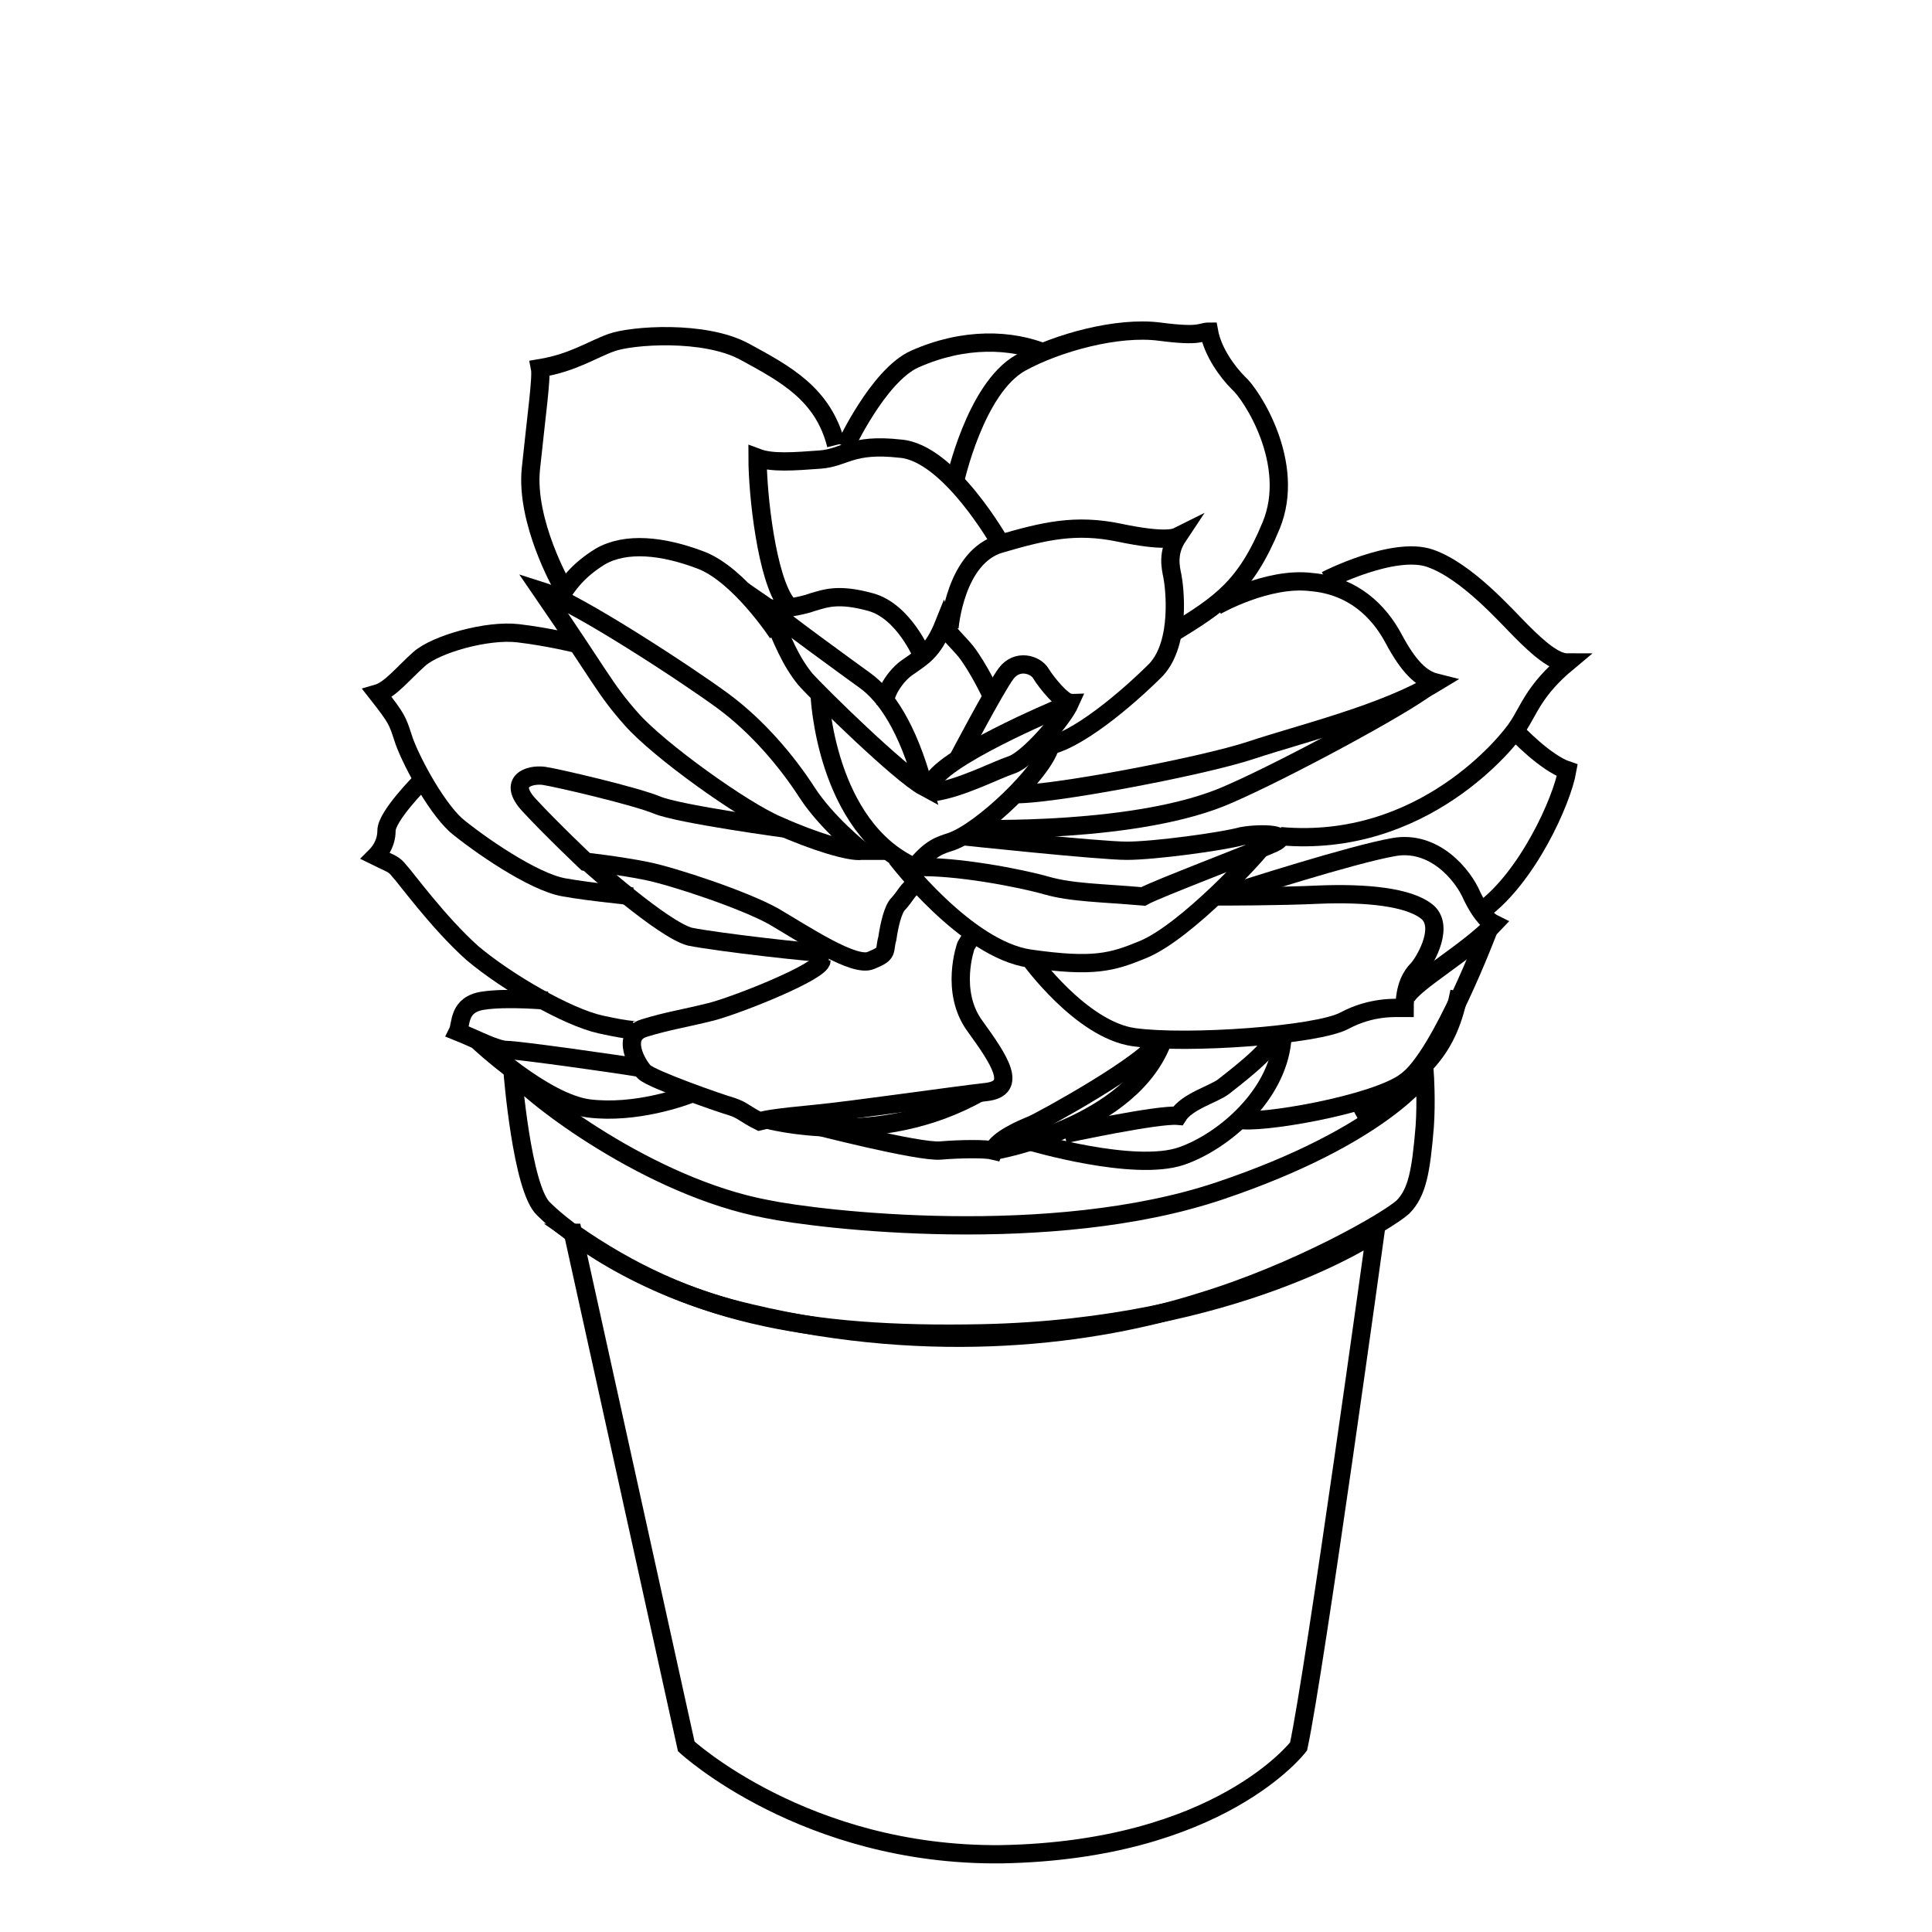 <?xml version="1.0" encoding="UTF-8"?>
<!-- Uploaded to: ICON Repo, www.iconrepo.com, Generator: ICON Repo Mixer Tools -->
<svg width="800px" height="800px" version="1.1" viewBox="144 144 512 512" xmlns="http://www.w3.org/2000/svg">
 <defs>
  <clipPath id="a">
   <path d="m227 402h351v249.9h-351z"/>
  </clipPath>
 </defs>
 <path transform="matrix(4.844 0 0 4.844 157.78 148.09)" d="m51.4 37.2s-0.7-1.5-1.4-2.4c-0.4-0.5-1-1-1.2-1.5-0.6 1.5-1.2 1.8-1.9 2.3-0.8 0.5-1.4 1.6-1.3 2" fill="none" stroke="#000000" stroke-miterlimit="10"/>
 <path transform="matrix(4.844 0 0 4.844 157.78 148.09)" d="m49.5 40.8s2.1-4 2.7-4.8c0.6-0.8 1.6-0.5 1.9 0 0.3 0.5 1.2 1.6 1.6 1.6-0.4 0.9-2.3 3.1-3.2 3.4-0.9 0.3-2.8 1.3-4.3 1.5" fill="none" stroke="#000000" stroke-miterlimit="10"/>
 <path transform="matrix(4.844 0 0 4.844 157.78 148.09)" d="m47.6 35s-1-2.4-2.8-2.9c-1.8-0.5-2.5-0.2-3.2 0-0.5 0.2-2.1 0.5-2.4 0.3 0.8 1.9 1.2 2.9 2 3.9 0.8 0.9 5.2 5.2 6.5 5.9-0.9-3.3-2.1-5-3.2-5.8-1.1-0.8-4.7-3.4-5.2-3.9" fill="none" stroke="#000000" stroke-miterlimit="10"/>
 <path transform="matrix(4.844 0 0 4.844 157.78 148.09)" d="m55.1 37.9s-6.7 2.8-7 4.2" fill="none" stroke="#000000" stroke-miterlimit="10"/>
 <path transform="matrix(4.844 0 0 4.844 157.78 148.09)" d="m49.1 33.5s0.3-3.9 2.8-4.6c2.4-0.7 4.1-1.1 6.5-0.6 2.4 0.5 3 0.3 3.2 0.2-0.6 0.9-0.4 1.7-0.3 2.2s0.5 3.6-0.9 5.1c-1.5 1.5-4.4 4-6.1 4.2" fill="none" stroke="#000000" stroke-miterlimit="10"/>
 <path transform="matrix(4.844 0 0 4.844 157.78 148.09)" d="m51.9 28.9s-2.8-5-5.5-5.2c-2.7-0.3-3 0.5-4.4 0.6-1.4 0.1-2.6 0.2-3.4-0.1 0 2 0.5 6.6 1.6 8" fill="none" stroke="#000000" stroke-miterlimit="10"/>
 <path transform="matrix(4.844 0 0 4.844 157.78 148.09)" d="m39.7 33.8s-2.1-3.2-4.2-4c-2.1-0.8-4.1-1-5.5-0.2-1.3 0.8-1.8 1.6-2.2 2.2" fill="none" stroke="#000000" stroke-miterlimit="10"/>
 <path transform="matrix(4.844 0 0 4.844 157.78 148.09)" d="m44.3 45.7s-1.9-1.5-3-3.2-2.7-3.6-4.6-5c-1.9-1.4-8-5.4-9.9-6 3.3 4.8 3.4 5.3 4.9 7 1.5 1.7 6.1 5 8 5.8 1.999 0.9 3.999 1.5 4.599 1.4z" fill="none" stroke="#000000" stroke-miterlimit="10"/>
 <path transform="matrix(4.844 0 0 4.844 157.78 148.09)" d="m42 37.2s0.3 7.2 5.2 9.4c0.9-1.1 1.4-1.2 2-1.4 1.7-0.6 5-3.8 5.4-5.2" fill="none" stroke="#000000" stroke-miterlimit="10"/>
 <path transform="matrix(4.844 0 0 4.844 157.78 148.09)" d="m49.8 44.9s7.5 0.8 9 0.8 5.2-0.5 6.3-0.8c1.1-0.2 2.8-0.1 1.7 0.4s-6.4 2.5-7.1 2.9c-2.3-0.2-3.9-0.2-5.3-0.6-1.4-0.4-5-1.1-7.2-1" fill="none" stroke="#000000" stroke-miterlimit="10"/>
 <path transform="matrix(4.844 0 0 4.844 157.78 148.09)" d="m46.2 46.1s3.8 5 7.3 5.5c3.5 0.5 4.5 0.2 6.2-0.5 2.4-1 6.3-5.3 6.4-5.5" fill="none" stroke="#000000" stroke-miterlimit="10"/>
 <path transform="matrix(4.844 0 0 4.844 157.78 148.09)" d="m40.2 44.5s-5.9-0.8-7.1-1.3c-1.2-0.5-5.5-1.5-6.2-1.6-0.8-0.1-2 0.3-0.8 1.6 1.2 1.3 3.1 3.1 3.1 3.1s1.8 0.2 3.3 0.5c1.5 0.3 5.4 1.6 7 2.5 1.7 1 4.4 2.8 5.3 2.4 1-0.4 0.7-0.5 0.9-1.2 0.1-0.7 0.3-1.6 0.6-1.9 0.3-0.3 0.6-0.9 0.9-1" fill="none" stroke="#000000" stroke-miterlimit="10"/>
 <path transform="matrix(4.844 0 0 4.844 157.78 148.09)" d="m29.4 46.4s4 3.6 5.5 4c1.5 0.3 6.7 0.9 7.6 0.9" fill="none" stroke="#000000" stroke-miterlimit="10"/>
 <path transform="matrix(4.844 0 0 4.844 157.78 148.09)" d="m28.8 34.4s-1.6-0.4-3.3-0.6c-1.7-0.2-4.5 0.6-5.4 1.4-0.9 0.8-1.6 1.7-2.3 1.9 1.1 1.4 1.1 1.5 1.4 2.4 0.3 1 1.7 3.7 2.9 4.8 1.2 1 4.2 3.1 5.9 3.4 1.7 0.3 3.3 0.4 3.7 0.5" fill="none" stroke="#000000" stroke-miterlimit="10"/>
 <path transform="matrix(4.844 0 0 4.844 157.78 148.09)" d="m20.2 41.9s-1.9 1.9-1.9 2.7c0 0.8-0.5 1.3-0.6 1.4 0.8 0.4 1 0.4 1.3 0.8 0.3 0.3 2.1 2.8 4 4.5 1.9 1.6 5.2 3.5 7 3.9s2 0.3 2 0.3" fill="none" stroke="#000000" stroke-miterlimit="10"/>
 <path transform="matrix(4.844 0 0 4.844 157.78 148.09)" d="m50.3 50.4-0.3 0.5s-0.9 2.5 0.5 4.4c1.3 1.8 2.4 3.4 0.6 3.6-1.8 0.2-7.3 1-9.4 1.2-2.1 0.2-2.6 0.3-3 0.4-0.8-0.4-0.9-0.6-1.5-0.8-0.7-0.2-4.4-1.5-4.8-1.9-0.4-0.4-1.3-2 0-2.4 1.3-0.4 2.1-0.5 3.7-0.9 1.5-0.4 6-2.2 6-2.8" fill="none" stroke="#000000" stroke-miterlimit="10"/>
 <path transform="matrix(4.844 0 0 4.844 157.78 148.09)" d="m53.5 51.6s2.8 3.9 5.7 4.3c2.9 0.4 10-0.1 11.5-0.9 1.5-0.8 2.8-0.7 3.3-0.7 0-1.2 0.4-1.8 0.7-2.1 0.3-0.3 1.5-2.2 0.6-3.1-1-0.9-3.5-1.1-6-1-2.1 0.1-5.1 0.1-5.8 0.1" fill="none" stroke="#000000" stroke-miterlimit="10"/>
 <path transform="matrix(4.844 0 0 4.844 157.78 148.09)" d="m27.1 53.9s-2.2-0.2-3.5 0c-1.4 0.2-1.2 1.3-1.4 1.7 1 0.4 2.1 1 2.7 1s6.3 0.8 7.4 1" fill="none" stroke="#000000" stroke-miterlimit="10"/>
 <path transform="matrix(4.844 0 0 4.844 157.78 148.09)" d="m23.3 56.1s3.6 3.4 6.1 3.7c2.5 0.3 5.1-0.6 5.8-0.9" fill="none" stroke="#000000" stroke-miterlimit="10"/>
 <path transform="matrix(4.844 0 0 4.844 157.78 148.09)" d="m39.1 60.4s6.1 1.7 11.7-1.5" fill="none" stroke="#000000" stroke-miterlimit="10"/>
 <path transform="matrix(4.844 0 0 4.844 157.78 148.09)" d="m41.6 60.7s5.8 1.5 7 1.4 2.5-0.1 2.9 0c0.2-0.6 1.6-1.2 2.1-1.4 0.5-0.2 6.5-3.5 6.9-4.6" fill="none" stroke="#000000" stroke-miterlimit="10"/>
 <path transform="matrix(4.844 0 0 4.844 157.78 148.09)" d="m51.6 62.1s7.5-1.3 9.2-6.1" fill="none" stroke="#000000" stroke-miterlimit="10"/>
 <path transform="matrix(4.844 0 0 4.844 157.78 148.09)" d="m27.9 31.2s-2-3.5-1.7-6.4c0.3-2.9 0.6-5 0.5-5.5 1.8-0.3 2.8-1 3.9-1.4 1.1-0.4 5.1-0.7 7.3 0.5s4.3 2.3 5 5.1" fill="none" stroke="#000000" stroke-miterlimit="10"/>
 <path transform="matrix(4.844 0 0 4.844 157.78 148.09)" d="m49.4 25.5s1.1-5.1 3.6-6.5c2-1.1 5.3-2 7.6-1.7 2.3 0.3 2.2 0 2.7 0 0.2 1.1 1 2.2 1.6 2.8 0.7 0.6 3.2 4.4 1.8 7.8-1.4 3.4-2.8 4.3-5.4 5.9" fill="none" stroke="#000000" stroke-miterlimit="10"/>
 <path transform="matrix(4.844 0 0 4.844 157.78 148.09)" d="m43.4 23.6s1.8-3.9 3.8-4.8c2.7-1.2 5.3-1.1 7.2-0.3" fill="none" stroke="#000000" stroke-miterlimit="10"/>
 <path transform="matrix(4.844 0 0 4.844 157.78 148.09)" d="m63.7 32.3s2.8-1.6 5.2-1.3c2.3 0.2 3.7 1.6 4.5 3.1 0.8 1.5 1.5 2.2 2.3 2.4-2.8 1.7-7.4 2.8-10.1 3.7-2.7 0.9-11.2 2.5-13 2.4" fill="none" stroke="#000000" stroke-miterlimit="10"/>
 <path transform="matrix(4.844 0 0 4.844 157.78 148.09)" d="m50.4 44.5s9.1 0.3 14-1.9c3-1.3 9.5-4.8 10.9-5.9" fill="none" stroke="#000000" stroke-miterlimit="10"/>
 <path transform="matrix(4.844 0 0 4.844 157.78 148.09)" d="m69.7 30.9s3.7-1.9 5.7-1.2c2 0.7 4.1 3.1 5 4 0.9 0.9 1.8 1.7 2.5 1.7-1.8 1.5-2.1 2.6-2.7 3.5-0.5 0.8-5.2 6.7-13 6" fill="none" stroke="#000000" stroke-miterlimit="10"/>
 <path transform="matrix(4.844 0 0 4.844 157.78 148.09)" d="m64.9 47.9s6.2-2 8.5-2.4c2.2-0.4 3.8 1.5 4.3 2.7 0.6 1.2 1 1.4 1.2 1.5-1.4 1.5-4.4 3.2-4.8 4" fill="none" stroke="#000000" stroke-miterlimit="10"/>
 <path transform="matrix(4.844 0 0 4.844 157.78 148.09)" d="m78.6 50s-2.6 6.9-4.5 8.3c-1.7 1.3-8.2 2.4-9.2 2.1" fill="none" stroke="#000000" stroke-miterlimit="10"/>
 <path transform="matrix(4.844 0 0 4.844 157.78 148.09)" d="m55.4 61.2s5.1-1.1 6.2-1c0.5-0.8 2-1.2 2.5-1.6s2.5-1.9 2.7-2.6" fill="none" stroke="#000000" stroke-miterlimit="10"/>
 <path transform="matrix(4.844 0 0 4.844 157.78 148.09)" d="m53.5 61.6s5.7 1.7 8.3 0.8c2.3-0.8 5.2-3.3 5.5-6.3" fill="none" stroke="#000000" stroke-miterlimit="10"/>
 <path transform="matrix(4.844 0 0 4.844 157.78 148.09)" d="m80.1 39.2s1.6 1.7 2.8 2.1c-0.3 1.7-2.2 5.9-4.7 7.7" fill="none" stroke="#000000" stroke-miterlimit="10"/>
 <path transform="matrix(4.844 0 0 4.844 157.78 148.09)" d="m77 53.4c-0.6 3.1-1.9 4.6-5.7 6.7" fill="none" stroke="#000000" stroke-miterlimit="10"/>
 <path transform="matrix(4.844 0 0 4.844 157.78 148.09)" d="m25.2 57.8s0.5 6.4 1.7 7.5c1.2 1.2 5.2 4.3 11.3 5.7 10.1 2.4 18.9 1.2 24.6-0.6 5.3-1.6 10.2-4.4 11.1-5.2 0.8-0.8 1-2 1.2-4.4 0.1-1.4 0-2.9 0-2.9s-2.3 3.4-11.2 6.4c-9.2 3.1-21.9 1.6-24.8 1-6.4-1.2-12.9-6.199-13.9-7.5z" fill="none" stroke="#000000" stroke-miterlimit="10"/>
 <g clip-path="url(#a)">
  <path transform="matrix(4.844 0 0 4.844 157.78 148.09)" d="m28.5 66.6 6.2 28.1s6.5 6 17.2 5.9c12-0.2 16.3-5.9 16.3-5.9 0.9-4.2 4.2-28.1 4.2-28.1s-7.6 5.2-21.5 5.5c-9.8 0.2-16.101-1.101-22.401-5.5z" fill="none" stroke="#000000" stroke-miterlimit="10"/>
 </g>
</svg>
